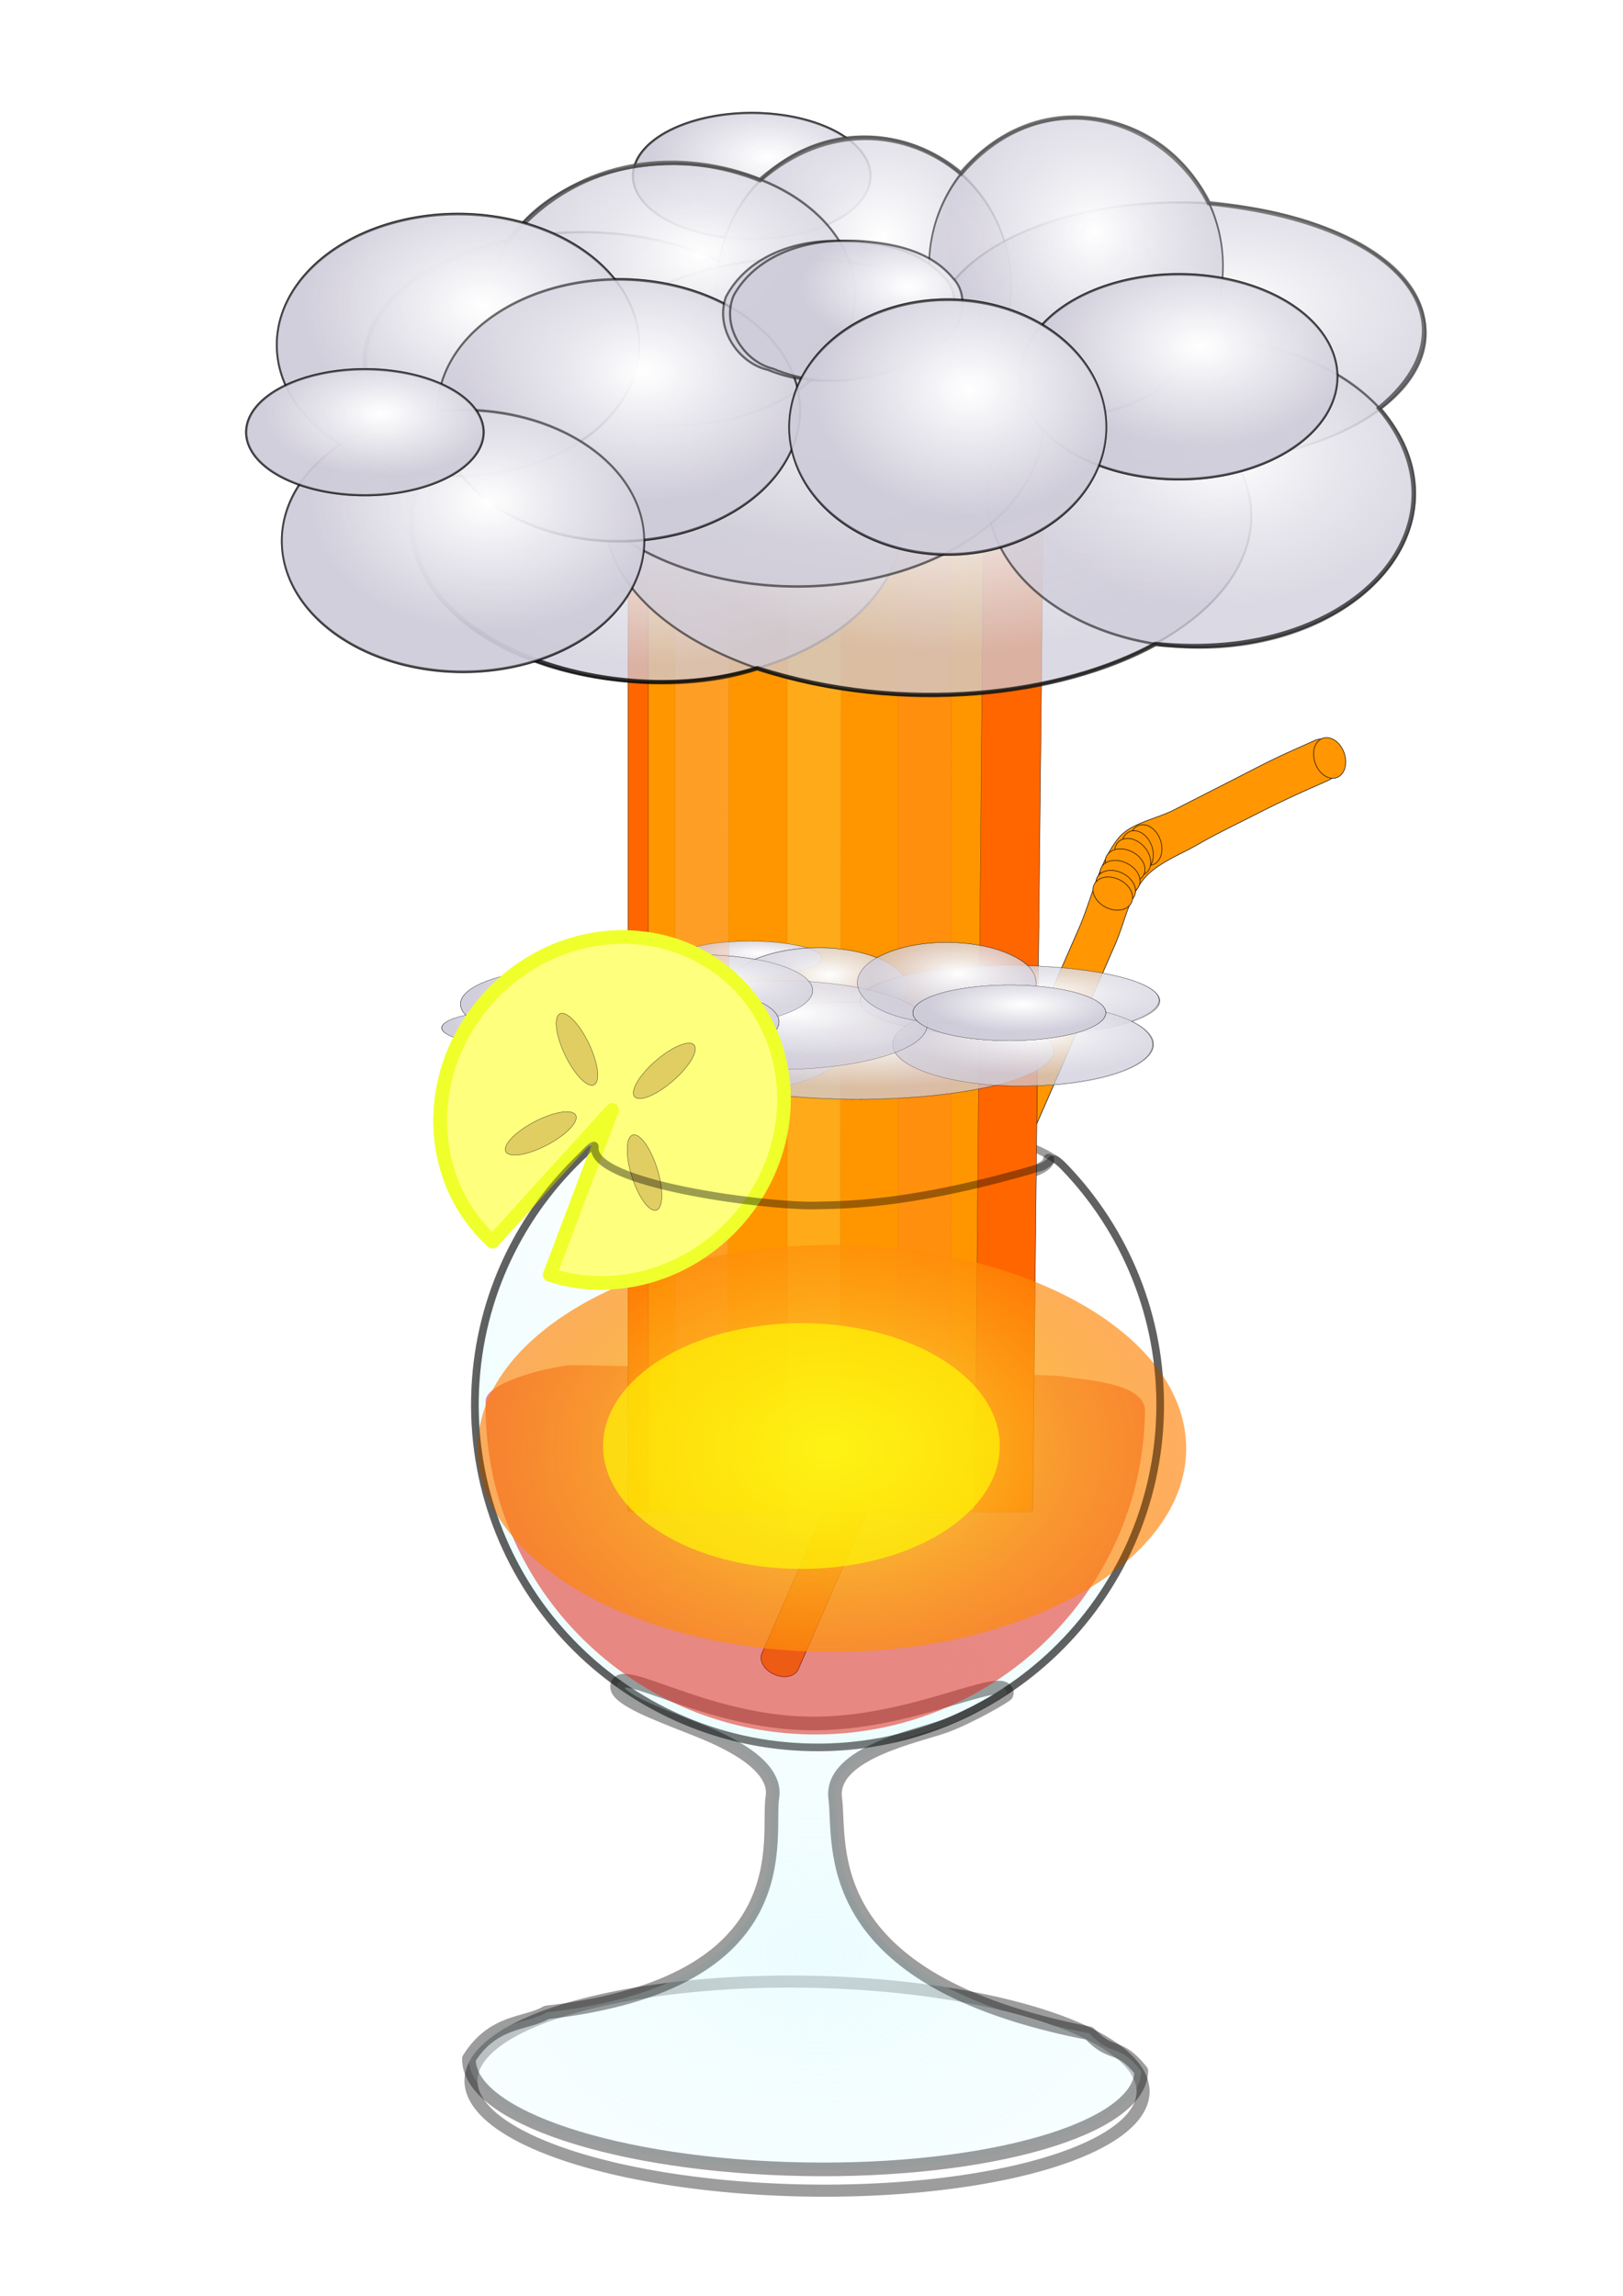 <?xml version="1.0"?>
<svg xmlns="http://www.w3.org/2000/svg" xmlns:xlink="http://www.w3.org/1999/xlink" height="1052.362" width="744.094" version="1.0" viewBox="0 0 744.094 1052.362">
  <defs>
    <radialGradient xlink:href="#f" id="O" gradientUnits="userSpaceOnUse" gradientTransform="matrix(1 0 0 .532 0 118.195)" cx="234.1" cy="218.774" fx="234.1" fy="218.774" r="112.857"/>
    <radialGradient xlink:href="#f" id="L" gradientUnits="userSpaceOnUse" gradientTransform="matrix(1 0 0 .532 0 118.195)" cx="234.1" cy="218.774" fx="234.1" fy="218.774" r="112.857"/>
    <radialGradient xlink:href="#g" id="au" gradientUnits="userSpaceOnUse" gradientTransform="matrix(0 -.762 .795 -0 -462.54 1037.64)" cx="412.862" cy="942.254" fx="412.862" fy="942.254" r="123.727"/>
    <radialGradient xlink:href="#f" id="at" gradientUnits="userSpaceOnUse" gradientTransform="matrix(1 0 0 .532 0 118.195)" cx="234.1" cy="218.774" fx="234.1" fy="218.774" r="112.857"/>
    <radialGradient xlink:href="#f" id="as" gradientUnits="userSpaceOnUse" gradientTransform="matrix(1 0 0 .532 0 118.195)" cx="234.1" cy="218.774" fx="234.1" fy="218.774" r="112.857"/>
    <radialGradient xlink:href="#f" id="ar" gradientUnits="userSpaceOnUse" gradientTransform="matrix(1 0 0 .532 0 118.195)" cx="234.1" cy="218.774" fx="234.1" fy="218.774" r="112.857"/>
    <radialGradient xlink:href="#f" id="aq" gradientUnits="userSpaceOnUse" gradientTransform="matrix(1 0 0 .532 0 118.195)" cx="234.1" cy="218.774" fx="234.1" fy="218.774" r="112.857"/>
    <radialGradient xlink:href="#f" id="ap" gradientUnits="userSpaceOnUse" gradientTransform="matrix(1 0 0 .532 0 118.195)" cx="234.1" cy="218.774" fx="234.1" fy="218.774" r="112.857"/>
    <radialGradient xlink:href="#f" id="ao" gradientUnits="userSpaceOnUse" gradientTransform="matrix(1 0 0 .532 0 118.195)" cx="234.1" cy="218.774" fx="234.1" fy="218.774" r="112.857"/>
    <radialGradient xlink:href="#f" id="an" gradientUnits="userSpaceOnUse" gradientTransform="matrix(1 0 0 .532 0 118.195)" cx="234.1" cy="218.774" fx="234.1" fy="218.774" r="112.857"/>
    <radialGradient xlink:href="#f" id="am" gradientUnits="userSpaceOnUse" gradientTransform="matrix(1 0 0 .532 0 118.195)" cx="234.1" cy="218.774" fx="234.1" fy="218.774" r="112.857"/>
    <radialGradient xlink:href="#f" id="al" gradientUnits="userSpaceOnUse" gradientTransform="matrix(1 0 0 .532 0 118.195)" cx="234.1" cy="218.774" fx="234.1" fy="218.774" r="112.857"/>
    <radialGradient xlink:href="#f" id="ak" gradientUnits="userSpaceOnUse" gradientTransform="matrix(1 0 0 .532 0 118.195)" cx="234.1" cy="218.774" fx="234.1" fy="218.774" r="112.857"/>
    <radialGradient xlink:href="#f" id="aj" gradientUnits="userSpaceOnUse" gradientTransform="matrix(1 0 0 .532 0 118.195)" cx="234.1" cy="218.774" fx="234.1" fy="218.774" r="112.857"/>
    <radialGradient xlink:href="#f" id="ai" gradientUnits="userSpaceOnUse" gradientTransform="matrix(1 0 0 .532 0 118.195)" cx="234.1" cy="218.774" fx="234.1" fy="218.774" r="112.857"/>
    <radialGradient xlink:href="#f" id="ah" gradientUnits="userSpaceOnUse" gradientTransform="matrix(1 0 0 .532 0 118.195)" cx="234.1" cy="218.774" fx="234.1" fy="218.774" r="112.857"/>
    <radialGradient xlink:href="#f" id="ag" gradientUnits="userSpaceOnUse" gradientTransform="matrix(1 0 0 .532 0 118.195)" cx="234.1" cy="218.774" fx="234.1" fy="218.774" r="112.857"/>
    <radialGradient xlink:href="#f" id="o" gradientUnits="userSpaceOnUse" gradientTransform="matrix(1 0 0 .532 0 118.195)" cx="234.1" cy="218.774" fx="234.1" fy="218.774" r="112.857"/>
    <radialGradient xlink:href="#f" id="q" gradientUnits="userSpaceOnUse" gradientTransform="matrix(1 0 0 .532 0 118.195)" cx="234.1" cy="218.774" fx="234.1" fy="218.774" r="112.857"/>
    <radialGradient xlink:href="#f" id="r" gradientUnits="userSpaceOnUse" gradientTransform="matrix(1.135 0 0 .709 -30.907 80.847)" cx="228.223" cy="210.713" fx="228.223" fy="210.713" r="112.857"/>
    <radialGradient xlink:href="#f" id="t" gradientUnits="userSpaceOnUse" gradientTransform="matrix(1 0 0 .532 0 118.195)" cx="232.924" cy="215.656" fx="232.924" fy="215.656" r="112.857"/>
    <radialGradient xlink:href="#f" id="v" gradientUnits="userSpaceOnUse" gradientTransform="matrix(1 0 0 .532 0 118.195)" cx="218.571" cy="241.339" fx="218.571" fy="241.339" r="112.857"/>
    <radialGradient xlink:href="#f" id="x" gradientUnits="userSpaceOnUse" gradientTransform="matrix(1 0 0 .532 0 118.195)" cx="225.642" cy="226.872" fx="225.642" fy="226.872" r="112.857"/>
    <radialGradient xlink:href="#f" id="z" gradientUnits="userSpaceOnUse" gradientTransform="matrix(1 0 0 .532 0 118.195)" cx="239.286" cy="228.179" fx="239.286" fy="228.179" r="112.857"/>
    <radialGradient xlink:href="#f" id="B" gradientUnits="userSpaceOnUse" gradientTransform="matrix(1 0 0 .532 0 118.195)" cx="230.063" cy="223.819" fx="230.063" fy="223.819" r="112.857"/>
    <radialGradient xlink:href="#f" id="D" gradientUnits="userSpaceOnUse" gradientTransform="matrix(1 0 0 .532 0 118.195)" cx="231.429" cy="222.328" fx="231.429" fy="222.328" r="112.857"/>
    <radialGradient xlink:href="#f" id="F" gradientUnits="userSpaceOnUse" gradientTransform="matrix(1 0 0 .532 0 118.195)" cx="234.1" cy="218.774" fx="234.1" fy="218.774" r="112.857"/>
    <radialGradient xlink:href="#f" id="G" gradientUnits="userSpaceOnUse" gradientTransform="matrix(1 0 0 .532 0 118.195)" cx="232.924" cy="226.313" fx="232.924" fy="226.313" r="112.857"/>
    <radialGradient xlink:href="#f" id="J" gradientUnits="userSpaceOnUse" gradientTransform="matrix(1 0 0 .532 0 118.195)" cx="234.1" cy="218.774" fx="234.1" fy="218.774" r="112.857"/>
    <radialGradient xlink:href="#f" id="K" gradientUnits="userSpaceOnUse" gradientTransform="matrix(1 0 0 .532 0 118.195)" cx="234.1" cy="218.774" fx="234.1" fy="218.774" r="112.857"/>
    <radialGradient xlink:href="#f" id="M" gradientUnits="userSpaceOnUse" gradientTransform="matrix(1 0 0 .532 0 118.195)" cx="234.1" cy="218.774" fx="234.1" fy="218.774" r="112.857"/>
    <radialGradient xlink:href="#f" id="N" gradientUnits="userSpaceOnUse" gradientTransform="matrix(1 0 0 .532 0 118.195)" cx="234.1" cy="218.774" fx="234.1" fy="218.774" r="112.857"/>
    <radialGradient xlink:href="#f" id="ae" gradientUnits="userSpaceOnUse" gradientTransform="matrix(1 0 0 .532 0 118.195)" cx="232.924" cy="226.313" fx="232.924" fy="226.313" r="112.857"/>
    <radialGradient xlink:href="#f" id="P" gradientUnits="userSpaceOnUse" gradientTransform="matrix(1 0 0 .532 0 118.195)" cx="234.1" cy="218.774" fx="234.1" fy="218.774" r="112.857"/>
    <radialGradient xlink:href="#f" id="Q" gradientUnits="userSpaceOnUse" gradientTransform="matrix(1 0 0 .532 0 118.195)" cx="234.1" cy="218.774" fx="234.1" fy="218.774" r="112.857"/>
    <radialGradient xlink:href="#f" id="R" gradientUnits="userSpaceOnUse" gradientTransform="matrix(1 0 0 .532 0 118.195)" cx="234.1" cy="218.774" fx="234.1" fy="218.774" r="112.857"/>
    <radialGradient xlink:href="#f" id="S" gradientUnits="userSpaceOnUse" gradientTransform="matrix(1 0 0 .532 0 118.195)" cx="234.1" cy="218.774" fx="234.1" fy="218.774" r="112.857"/>
    <radialGradient xlink:href="#f" id="U" gradientUnits="userSpaceOnUse" gradientTransform="matrix(1 0 0 .532 0 118.195)" cx="234.1" cy="218.774" fx="234.1" fy="218.774" r="112.857"/>
    <radialGradient xlink:href="#f" id="V" gradientUnits="userSpaceOnUse" gradientTransform="matrix(1 0 0 .532 0 118.195)" cx="234.1" cy="218.774" fx="234.1" fy="218.774" r="112.857"/>
    <radialGradient xlink:href="#f" id="W" gradientUnits="userSpaceOnUse" gradientTransform="matrix(1.135 0 0 .709 -30.907 80.847)" cx="228.223" cy="210.713" fx="228.223" fy="210.713" r="112.857"/>
    <radialGradient xlink:href="#f" id="X" gradientUnits="userSpaceOnUse" gradientTransform="matrix(1 0 0 .532 0 118.195)" cx="232.924" cy="215.656" fx="232.924" fy="215.656" r="112.857"/>
    <radialGradient xlink:href="#f" id="Y" gradientUnits="userSpaceOnUse" gradientTransform="matrix(1 0 0 .532 0 118.195)" cx="218.571" cy="241.339" fx="218.571" fy="241.339" r="112.857"/>
    <radialGradient xlink:href="#f" id="Z" gradientUnits="userSpaceOnUse" gradientTransform="matrix(1 0 0 .532 0 118.195)" cx="225.642" cy="226.872" fx="225.642" fy="226.872" r="112.857"/>
    <radialGradient xlink:href="#f" id="aa" gradientUnits="userSpaceOnUse" gradientTransform="matrix(1 0 0 .532 0 118.195)" cx="239.286" cy="228.179" fx="239.286" fy="228.179" r="112.857"/>
    <radialGradient xlink:href="#f" id="ab" gradientUnits="userSpaceOnUse" gradientTransform="matrix(1 0 0 .532 0 118.195)" cx="230.063" cy="223.819" fx="230.063" fy="223.819" r="112.857"/>
    <radialGradient xlink:href="#f" id="ac" gradientUnits="userSpaceOnUse" gradientTransform="matrix(1 0 0 .532 0 118.195)" cx="231.429" cy="222.328" fx="231.429" fy="222.328" r="112.857"/>
    <radialGradient xlink:href="#f" id="ad" gradientUnits="userSpaceOnUse" gradientTransform="matrix(1 0 0 .532 0 118.195)" cx="234.1" cy="218.774" fx="234.1" fy="218.774" r="112.857"/>
    <radialGradient xlink:href="#d" id="j" gradientUnits="userSpaceOnUse" gradientTransform="matrix(1.173 .021 -.016 .852 61.954 221.967)" cx="316.787" cy="817.889" fx="316.787" fy="817.889" r="173.173"/>
    <filter id="n">
      <feGaussianBlur stdDeviation="2.229"/>
    </filter>
    <filter id="s">
      <feGaussianBlur stdDeviation="4"/>
    </filter>
    <filter id="u">
      <feGaussianBlur stdDeviation="4.579"/>
    </filter>
    <filter id="w">
      <feGaussianBlur stdDeviation="3.414"/>
    </filter>
    <filter id="y">
      <feGaussianBlur stdDeviation="2.81"/>
    </filter>
    <filter id="A">
      <feGaussianBlur stdDeviation="3.769"/>
    </filter>
    <filter id="C">
      <feGaussianBlur stdDeviation="3.725"/>
    </filter>
    <filter id="I">
      <feGaussianBlur stdDeviation="1.886"/>
    </filter>
    <filter id="p">
      <feGaussianBlur stdDeviation="4.394"/>
    </filter>
    <filter id="H">
      <feGaussianBlur stdDeviation="4.579"/>
    </filter>
    <filter height="1.77" y="-.385" width="1.598" x="-.299" id="av">
      <feGaussianBlur stdDeviation="24.388"/>
    </filter>
    <filter height="1.052" y="-.026" width="1.352" x="-.176" id="l">
      <feGaussianBlur stdDeviation="19.097"/>
    </filter>
    <filter height="1.184" y="-.092" width="2.253" x="-.626" id="k">
      <feGaussianBlur stdDeviation="68.047"/>
    </filter>
    <filter height="1.32" y="-.16" width="3.167" x="-1.084" id="m">
      <feGaussianBlur stdDeviation="118.184"/>
    </filter>
    <filter id="T">
      <feGaussianBlur stdDeviation="2.025"/>
    </filter>
    <filter id="E">
      <feGaussianBlur stdDeviation="3.368"/>
    </filter>
    <linearGradient id="h">
      <stop offset="0" stop-opacity=".784"/>
      <stop offset="1" stop-color="#727272" stop-opacity=".784"/>
    </linearGradient>
    <linearGradient xlink:href="#h" id="af" gradientUnits="userSpaceOnUse" gradientTransform="translate(7.072 7.15)" x1="332.045" y1="564.733" x2="420.572" y2="209.883"/>
    <linearGradient id="f">
      <stop offset="0" stop-color="#fff"/>
      <stop offset="1" stop-color="#cecbd9" stop-opacity=".743"/>
    </linearGradient>
    <linearGradient id="d">
      <stop offset="0" stop-color="#dffbfe" stop-opacity=".612"/>
      <stop offset="1" stop-color="#eefeff" stop-opacity=".327"/>
    </linearGradient>
    <linearGradient id="e">
      <stop offset="0" stop-color="#f0fdfe"/>
      <stop offset="1" stop-color="#f0fdfe" stop-opacity="0"/>
    </linearGradient>
    <linearGradient id="c">
      <stop offset="0" stop-color="#bd2300"/>
      <stop offset="1" stop-color="#fd2f00" stop-opacity="0"/>
    </linearGradient>
    <linearGradient id="a">
      <stop offset="0" stop-color="#e82b00"/>
      <stop offset="1" stop-color="#f0fd05"/>
    </linearGradient>
    <linearGradient id="b">
      <stop offset="0" stop-color="#e85d0b" stop-opacity="0"/>
      <stop offset="1" stop-color="#f0fd05"/>
    </linearGradient>
    <linearGradient id="g">
      <stop offset="0" stop-color="#fbdf3a"/>
      <stop offset="1" stop-color="#ff7c00" stop-opacity=".627"/>
    </linearGradient>
    <linearGradient xlink:href="#e" id="i" gradientUnits="userSpaceOnUse" gradientTransform="matrix(1.041 .019 -.018 .96 61.954 221.967)" x1="328.699" y1="556.727" x2="430.067" y2="387.712"/>
  </defs>
  <path d="M577.948 676.715c-.794 43.35-19.105 82.295-48.055 110.204-28.95 27.908-68.54 44.78-111.89 43.986-43.352-.794-82.297-19.105-110.205-48.055-27.909-28.95-44.78-68.54-43.987-111.89.795-43.352 19.106-82.297 48.056-110.205 28.95-27.909 194.186-24.881 222.095 4.069 27.908 28.95 44.78 68.54 43.986 111.89z" fill="url(#i)" stroke="#000" stroke-width="3.489" stroke-linecap="round" stroke-linejoin="round" stroke-opacity=".383" transform="translate(-46.066 -29.943)"/>
  <path transform="matrix(.954 .017 -.016 .886 -30.488 277.866)" d="M594 757.362a161.5 54 0 11-323 0 161.5 54 0 11323 0z" fill="#fff" stroke="#000" stroke-width="6.25" stroke-linecap="round" stroke-linejoin="round" stroke-opacity=".383"/>
  <path d="M416.56 819.938c-48.5-.889-87.372-28.272-87.582-16.795-.105 5.739 20.289 13.067 29.912 17.02 8.755 3.596 44.18 15.427 41.297 33.637-2.883 18.21 14.679 85.119-103.543 98.62-9.3 5.539-24.25 3.192-35.582 21.195-.483 26.412 68.182 49.101 153.254 50.66 85.073 1.558 154.523-18.6 155.007-45.012-10.756-13.408-13.181-5.924-23.875-17.284-126.042-24.443-113.69-86.841-116.453-107.683-2.763-20.841 38.352-28.73 50.492-33.205 11.261-4.151 28.197-13.934 28.21-14.673.211-11.478-42.637 14.408-91.137 13.52z" fill="url(#j)" stroke="#000" stroke-width="6.25" stroke-linecap="round" stroke-linejoin="round" stroke-opacity=".383" transform="translate(-46.066 -29.943)"/>
  <g fill="#ff9602" stroke="#000" stroke-width=".302" stroke-linecap="round" stroke-linejoin="round">
    <path d="M615.177 343.995c1.66 5.692-2.627 12.118-5.956 13.62-6.375 2.877-12.8 5.647-19.125 8.63-5.809 2.739-11.554 5.618-17.277 8.534-7.832 3.99-15.796 7.77-23.388 12.183-8.553 4.972-19.001 8.679-25.046 15.974-6.704 8.09-8.8 20.123-13.199 30.185l-13.199 30.184a120066046.988 120066046.988 0 01-26.397 60.37l-13.2 30.184-13.198 30.185-13.199 30.185-13.199 30.184-13.199 30.185-13.198 30.184-13.2 30.185L366 765.152c-1.463 3.346-6.36 4.413-10.98 2.393-4.62-2.02-7.161-6.34-5.698-9.686l13.199-30.185 13.199-30.184 13.198-30.185 13.2-30.185 13.198-30.184 13.199-30.185 13.199-30.184 13.199-30.185 13.198-30.185 13.2-30.184 13.198-30.185c6.057-13.852 9.242-30.41 18.171-41.556 5.65-7.052 17.045-8.691 25.568-13.037 8.522-4.345 17.04-8.701 25.567-13.036 6.954-3.535 13.854-7.183 20.878-10.572 5.947-2.87 12.024-5.469 18.035-8.203 3.325-1.512 10.79-1.122 12.45 4.57z" stroke-width=".25"/>
    <path d="M616.235 345.068a9.515 7.033 70.367 11-13.248 4.726 9.515 7.033 70.367 1113.248-4.726zM531.96 384.975a9.515 7.033 70.367 11-13.248 4.726 9.515 7.033 70.367 1113.248-4.726z" stroke-width=".25"/>
    <path d="M528.028 387.77a9.515 7.033 70.367 11-13.248 4.727 9.515 7.033 70.367 1113.248-4.726z" stroke-width=".25"/>
    <path d="M524.547 388.129a9.515 7.033 47.997 11-10.453 9.412 9.515 7.033 47.997 1110.453-9.412z" stroke-width=".25"/>
    <path d="M518.937 390.418a9.515 7.033 26.355 11-6.244 12.604 9.515 7.033 26.355 116.244-12.604z" stroke-width=".25"/>
    <path d="M516.617 395.726a9.515 7.033 26.355 11-6.244 12.603 9.515 7.033 26.355 116.244-12.603z" stroke-width=".25"/>
    <path d="M514.628 400.274a9.515 7.033 26.355 11-6.244 12.604 9.515 7.033 26.355 116.244-12.604z" stroke-width=".25"/>
    <path d="M513.302 403.306a9.515 7.033 26.355 11-6.245 12.604 9.515 7.033 26.355 116.245-12.604z" stroke-width=".25"/>
  </g>
  <path d="M524.93 647.692c-.76 41.428-18.374 78.642-46.227 105.31-27.853 26.666-65.945 42.785-107.658 42.02-41.714-.764-79.19-18.267-106.047-45.936-26.858-27.67-43.098-65.504-42.339-106.932.173-9.432 33.986-16.49 39.598-16.415 7.148.095 218.879 3.892 224.685 5.117 8.563 1.807 39.252 2.423 37.988 16.836z" fill="#e12f24" fill-opacity=".564"/>
  <path d="M480.77 531.459c-.158 8.554-46.878 14.643-104.288 13.592-57.41-1.052-103.877-8.849-103.72-17.403" fill="none" stroke="#000" stroke-width="5.128" stroke-linecap="round" stroke-linejoin="round" stroke-opacity=".383"/>
  <g stroke-linecap="round" stroke-linejoin="round">
    <path d="M225.837 569.12a76.5 81.5 42.246 1126.248 15.224l28.546-75.555z" fill="#ffff7e" stroke="#efff2c" stroke-width="6.25"/>
    <path d="M-11 346.362a11.5 32 0 11-23 0 11.5 32 0 1123 0z" transform="matrix(.503 -.158 .169 .538 248.272 347.599)" fill="#e1ce63" stroke="#000" stroke-width=".25"/>
    <path d="M-11 346.362a11.5 32 0 11-23 0 11.5 32 0 1123 0z" transform="matrix(.345 .398 -.426 .37 459.886 371.672)" fill="#e1ce63" stroke="#000" stroke-width=".25"/>
    <path d="M-11 346.362a11.5 32 0 11-23 0 11.5 32 0 1123 0z" transform="matrix(.475 -.227 .243 .509 191.042 299.573)" fill="#e1ce63" stroke="#000" stroke-width=".25"/>
    <path d="M-11 346.362a11.5 32 0 11-23 0 11.5 32 0 1123 0z" transform="matrix(.244 .467 -.5 .261 426.59 439.644)" fill="#e1ce63" stroke="#000" stroke-width=".25"/>
  </g>
  <path d="M193.906-731.236L444.372-746.3c1.717 0 10.037-6.15 10.037-4.433l-6.937 1771.36c0 1.717-1.383 3.099-3.1 3.099h-219.25a3.093 3.093 0 01-3.1-3.1V-743.2c0-1.717-29.833 11.965-28.116 11.965z" transform="matrix(.823 0 0 .306 105.211 379.896)" fill="#f60" stroke="#000" stroke-width=".199" filter="url(#k)"/>
  <path transform="matrix(.664 0 0 .306 149.865 379.896)" d="M193.906-731.236L444.372-746.3c1.717 0 10.037-6.15 10.037-4.433l-6.937 1771.36c0 1.717-1.383 3.099-3.1 3.099h-219.25a3.093 3.093 0 01-3.1-3.1V-743.2c0-1.717-29.833 11.965-28.116 11.965z" opacity=".791" fill="#ffb300" stroke="#000" stroke-width=".222" filter="url(#l)"/>
  <path transform="matrix(.107 0 0 .306 387.898 382.2)" d="M193.906-731.236L444.372-746.3c1.717 0 10.037-6.15 10.037-4.433l-6.937 1771.36c0 1.717-1.383 3.099-3.1 3.099h-219.25a3.093 3.093 0 01-3.1-3.1V-743.2c0-1.717-29.833 11.965-28.116 11.965z" opacity=".539" fill="#ff7f2a" stroke="#000" stroke-width=".552" filter="url(#m)"/>
  <path d="M193.906-731.236L444.372-746.3c1.717 0 10.037-6.15 10.037-4.433l-6.937 1771.36c0 1.717-1.383 3.099-3.1 3.099h-219.25a3.093 3.093 0 01-3.1-3.1V-743.2c0-1.717-29.833 11.965-28.116 11.965z" transform="matrix(.107 0 0 .306 337.225 389.11)" opacity=".539" fill="#fd5" stroke="#000" stroke-width=".552" filter="url(#m)"/>
  <g transform="matrix(.664 0 0 .306 143.097 344.616)" stroke="#000" stroke-width=".222" filter="url(#n)">
    <g stroke-width=".246">
      <g stroke-width=".511" fill-rule="evenodd" stroke-dashoffset="1">
        <path d="M331.429 252.362a112.857 60 0 11-225.715 0 112.857 60 0 11225.715 0z" transform="matrix(.442 0 0 .427 205.403 201.56)" fill="url(#o)" filter="url(#p)"/>
        <path transform="matrix(.442 0 0 .427 205.403 201.56)" d="M331.429 252.362a112.857 60 0 11-225.715 0 112.857 60 0 11225.715 0z" fill="url(#q)" filter="url(#p)"/>
      </g>
      <path d="M331.429 252.362a112.857 60 0 11-225.715 0 112.857 60 0 11225.715 0z" transform="matrix(.814 0 0 .887 52.848 161.466)" fill="url(#r)" fill-rule="evenodd" stroke-width=".261" stroke-dashoffset="1" filter="url(#s)"/>
      <path d="M331.429 252.362a112.857 60 0 11-225.715 0 112.857 60 0 11225.715 0z" transform="matrix(.547 0 0 1.007 229.611 99.684)" fill="url(#t)" fill-rule="evenodd" stroke-width=".299" stroke-dashoffset="1" filter="url(#u)"/>
      <path d="M331.429 252.362a112.857 60 0 11-225.715 0 112.857 60 0 11225.715 0z" transform="matrix(.917 0 0 1.081 61.462 177.347)" fill="url(#v)" fill-rule="evenodd" stroke-width=".223" stroke-dashoffset="1" filter="url(#w)"/>
      <path d="M331.429 252.362a112.857 60 0 11-225.715 0 112.857 60 0 11225.715 0z" transform="matrix(1.204 0 0 1.216 113.032 140.857)" fill="url(#x)" fill-rule="evenodd" stroke-width=".183" stroke-dashoffset="1" filter="url(#y)"/>
      <path d="M331.429 252.362a112.857 60 0 11-225.715 0 112.857 60 0 11225.715 0z" transform="matrix(.917 0 0 .887 281.372 149.354)" fill="url(#z)" fill-rule="evenodd" stroke-dashoffset="1" filter="url(#A)"/>
      <path d="M331.429 252.362a112.857 60 0 11-225.715 0 112.857 60 0 11225.715 0z" transform="matrix(.798 0 0 1.044 316.483 174.825)" fill="url(#B)" fill-rule="evenodd" stroke-width=".243" stroke-dashoffset="1" filter="url(#C)"/>
      <path d="M331.429 252.362a112.857 60 0 11-225.715 0 112.857 60 0 11225.715 0z" transform="matrix(.917 0 0 1.111 120.734 128.965)" fill="url(#D)" fill-rule="evenodd" stroke-width=".22" stroke-dashoffset="1" filter="url(#E)"/>
      <path d="M331.429 252.362a112.857 60 0 11-225.715 0 112.857 60 0 11225.715 0z" transform="matrix(.675 0 0 .887 121.875 133.645)" fill="url(#F)" fill-rule="evenodd" stroke-width=".287" stroke-dashoffset="1" filter="url(#p)"/>
      <path d="M331.429 252.362a112.857 60 0 11-225.715 0 112.857 60 0 11225.715 0z" transform="matrix(.547 0 0 1.007 318.65 91.836)" fill="url(#G)" fill-rule="evenodd" stroke-width=".299" stroke-dashoffset="1" filter="url(#H)"/>
      <path d="M162.636 426.644c-43.737-29.028-43.04-79.582 36.87-99.752 32.591-39.874 80.997-41.396 115.158-27.527 30.436-26.618 67.452-23.917 92.176-3.03 38.297-44.368 93.965-25.519 113.642 13.637 91.785 9.132 123.683 56.718 78.034 93.944 45.417 53.485-12.108 117.653-102.53 108.086-43.166 23.689-115.279 32.766-182.585 11.112-71.076 23.057-188.967-18.078-150.765-96.47z" fill="none" filter="url(#I)" transform="matrix(.917 0 0 .887 17.006 45.335)"/>
      <path transform="matrix(.675 0 0 .887 33.203 233.784)" d="M331.429 252.362a112.857 60 0 11-225.715 0 112.857 60 0 11225.715 0z" fill="url(#J)" fill-rule="evenodd" stroke-width=".287" stroke-dashoffset="1" filter="url(#p)"/>
      <path transform="matrix(.675 0 0 .887 31.092 154.082)" d="M331.429 252.362a112.857 60 0 11-225.715 0 112.857 60 0 11225.715 0z" fill="url(#K)" fill-rule="evenodd" stroke-width=".287" stroke-dashoffset="1" filter="url(#p)"/>
      <path d="M331.429 252.362a112.857 60 0 11-225.715 0 112.857 60 0 11225.715 0z" transform="matrix(.675 0 0 .887 98.651 180.65)" fill="url(#L)" fill-rule="evenodd" stroke-width=".287" stroke-dashoffset="1" filter="url(#p)"/>
      <path d="M331.429 252.362a112.857 60 0 11-225.715 0 112.857 60 0 11225.715 0z" transform="matrix(.675 0 0 .887 31.092 154.082)" fill="url(#M)" fill-rule="evenodd" stroke-width=".287" stroke-dashoffset="1" filter="url(#p)"/>
      <path transform="matrix(.675 0 0 .887 98.651 180.65)" d="M331.429 252.362a112.857 60 0 11-225.715 0 112.857 60 0 11225.715 0z" fill="url(#N)" fill-rule="evenodd" stroke-width=".287" stroke-dashoffset="1" filter="url(#p)"/>
      <path d="M331.429 252.362a112.857 60 0 11-225.715 0 112.857 60 0 11225.715 0z" transform="matrix(.675 0 0 .887 33.203 233.784)" fill="url(#O)" fill-rule="evenodd" stroke-width=".287" stroke-dashoffset="1" filter="url(#p)"/>
      <g stroke-width=".511" fill-rule="evenodd" stroke-dashoffset="1">
        <path transform="matrix(.442 0 0 .427 42.839 305.785)" d="M331.429 252.362a112.857 60 0 11-225.715 0 112.857 60 0 11225.715 0z" fill="url(#P)" filter="url(#p)"/>
        <path d="M331.429 252.362a112.857 60 0 11-225.715 0 112.857 60 0 11225.715 0z" transform="matrix(.442 0 0 .427 42.839 305.785)" fill="url(#Q)" filter="url(#p)"/>
      </g>
      <g stroke-width=".346" fill-rule="evenodd" stroke-dashoffset="1">
        <path d="M331.429 252.362a112.857 60 0 11-225.715 0 112.857 60 0 11225.715 0z" transform="matrix(.59 0 0 .695 352.445 215.62)" fill="url(#R)" filter="url(#p)"/>
        <path transform="matrix(.59 0 0 .695 352.445 215.62)" d="M331.429 252.362a112.857 60 0 11-225.715 0 112.857 60 0 11225.715 0z" fill="url(#S)" filter="url(#p)"/>
      </g>
    </g>
  </g>
  <path d="M193.906-731.236L444.372-746.3c1.717 0 10.037-6.15 10.037-4.433l-6.937 1771.36c0 1.717-1.383 3.099-3.1 3.099h-219.25a3.093 3.093 0 01-3.1-3.1V-743.2c0-1.717-29.833 11.965-28.116 11.965z" transform="matrix(.107 0 0 .306 285.766 379.896)" opacity=".539" fill="#ffb380" stroke="#000" stroke-width=".552" filter="url(#m)"/>
  <g transform="translate(33.748 -216.808)" filter="url(#T)">
    <g fill-rule="evenodd" stroke="#000" stroke-width="2.077" stroke-dashoffset="1" stroke-opacity=".546">
      <path transform="matrix(.482 0 0 .481 205.537 176.074)" d="M331.429 252.362a112.857 60 0 11-225.715 0 112.857 60 0 11225.715 0z" fill="url(#U)" filter="url(#p)"/>
      <path d="M331.429 252.362a112.857 60 0 11-225.715 0 112.857 60 0 11225.715 0z" transform="matrix(.482 0 0 .481 205.537 176.074)" fill="url(#V)" filter="url(#p)"/>
    </g>
    <path transform="matrix(.888 0 0 1 39.103 130.886)" d="M331.429 252.362a112.857 60 0 11-225.715 0 112.857 60 0 11225.715 0z" fill="url(#W)" fill-rule="evenodd" stroke="#000" stroke-width="1.061" stroke-dashoffset="1" stroke-opacity=".546" filter="url(#s)"/>
    <path transform="matrix(.597 0 0 1.135 231.947 61.254)" d="M331.429 252.362a112.857 60 0 11-225.715 0 112.857 60 0 11225.715 0z" fill="url(#X)" fill-rule="evenodd" stroke="#000" stroke-width="1.215" stroke-dashoffset="1" stroke-opacity=".546" filter="url(#u)"/>
    <path transform="matrix(1 0 0 1.219 48.5 148.785)" d="M331.429 252.362a112.857 60 0 11-225.715 0 112.857 60 0 11225.715 0z" fill="url(#Y)" fill-rule="evenodd" stroke="#000" stroke-width=".906" stroke-dashoffset="1" stroke-opacity=".546" filter="url(#w)"/>
    <path transform="matrix(1.313 0 0 1.37 104.762 107.659)" d="M331.429 252.362a112.857 60 0 11-225.715 0 112.857 60 0 11225.715 0z" fill="url(#Z)" fill-rule="evenodd" stroke="#000" stroke-width=".745" stroke-dashoffset="1" stroke-opacity=".546" filter="url(#y)"/>
    <path transform="translate(288.417 117.235)" d="M331.429 252.362a112.857 60 0 11-225.715 0 112.857 60 0 11225.715 0z" fill="url(#aa)" fill-rule="evenodd" stroke="#000" stroke-dashoffset="1" stroke-opacity=".546" filter="url(#A)"/>
    <path transform="matrix(.87 0 0 1.177 326.722 145.943)" d="M331.429 252.362a112.857 60 0 11-225.715 0 112.857 60 0 11225.715 0z" fill="url(#ab)" fill-rule="evenodd" stroke="#000" stroke-width=".988" stroke-dashoffset="1" stroke-opacity=".546" filter="url(#C)"/>
    <path transform="matrix(1 0 0 1.253 113.165 94.256)" d="M331.429 252.362a112.857 60 0 11-225.715 0 112.857 60 0 11225.715 0z" fill="url(#ac)" fill-rule="evenodd" stroke="#000" stroke-width=".894" stroke-dashoffset="1" stroke-opacity=".546" filter="url(#E)"/>
    <path transform="matrix(.736 0 0 1 114.409 99.53)" d="M331.429 252.362a112.857 60 0 11-225.715 0 112.857 60 0 11225.715 0z" fill="url(#ad)" fill-rule="evenodd" stroke="#000" stroke-width="1.166" stroke-dashoffset="1" stroke-opacity=".546" filter="url(#p)"/>
    <path transform="matrix(.597 0 0 1.135 329.086 52.409)" d="M331.429 252.362a112.857 60 0 11-225.715 0 112.857 60 0 11225.715 0z" fill="url(#ae)" fill-rule="evenodd" stroke="#000" stroke-width="1.215" stroke-dashoffset="1" stroke-opacity=".546" filter="url(#H)"/>
    <path d="M162.636 426.644c-43.737-29.028-43.04-79.582 36.87-99.752 32.591-39.874 80.997-41.396 115.158-27.527 30.436-26.618 67.452-23.917 92.176-3.03 38.297-44.368 93.965-25.519 113.642 13.637 91.785 9.132 123.683 56.718 78.034 93.944 45.417 53.485-12.108 117.653-102.53 108.086-43.166 23.689-115.279 32.766-182.585 11.112-71.076 23.057-188.967-18.078-150.765-96.47z" fill="none" stroke="url(#af)" stroke-width="2" filter="url(#I)"/>
    <path d="M331.429 252.362a112.857 60 0 11-225.715 0 112.857 60 0 11225.715 0z" transform="matrix(.736 0 0 1 17.67 212.393)" fill="url(#ag)" fill-rule="evenodd" stroke="#000" stroke-width="1.166" stroke-dashoffset="1" stroke-opacity=".546" filter="url(#p)"/>
    <path d="M331.429 252.362a112.857 60 0 11-225.715 0 112.857 60 0 11225.715 0z" transform="matrix(.736 0 0 1 15.367 122.564)" fill="url(#ah)" fill-rule="evenodd" stroke="#000" stroke-width="1.166" stroke-dashoffset="1" stroke-opacity=".546" filter="url(#p)"/>
    <path transform="matrix(.736 0 0 1 89.073 152.507)" d="M331.429 252.362a112.857 60 0 11-225.715 0 112.857 60 0 11225.715 0z" fill="url(#ai)" fill-rule="evenodd" stroke="#000" stroke-width="1.166" stroke-dashoffset="1" stroke-opacity=".546" filter="url(#p)"/>
    <path transform="matrix(.736 0 0 1 15.367 122.564)" d="M331.429 252.362a112.857 60 0 11-225.715 0 112.857 60 0 11225.715 0z" fill="url(#aj)" fill-rule="evenodd" stroke="#000" stroke-width="1.166" stroke-dashoffset="1" stroke-opacity=".546" filter="url(#p)"/>
    <path d="M331.429 252.362a112.857 60 0 11-225.715 0 112.857 60 0 11225.715 0z" transform="matrix(.736 0 0 1 89.073 152.507)" fill="url(#ak)" fill-rule="evenodd" stroke="#000" stroke-width="1.166" stroke-dashoffset="1" stroke-opacity=".546" filter="url(#p)"/>
    <path transform="matrix(.736 0 0 1 17.67 212.393)" d="M331.429 252.362a112.857 60 0 11-225.715 0 112.857 60 0 11225.715 0z" fill="url(#al)" fill-rule="evenodd" stroke="#000" stroke-width="1.166" stroke-dashoffset="1" stroke-opacity=".546" filter="url(#p)"/>
    <g fill-rule="evenodd" stroke="#000" stroke-width="2.077" stroke-dashoffset="1" stroke-opacity=".546">
      <path d="M331.429 252.362a112.857 60 0 11-225.715 0 112.857 60 0 11225.715 0z" transform="matrix(.482 0 0 .481 28.182 293.543)" fill="url(#am)" filter="url(#p)"/>
      <path transform="matrix(.482 0 0 .481 28.182 293.543)" d="M331.429 252.362a112.857 60 0 11-225.715 0 112.857 60 0 11225.715 0z" fill="url(#an)" filter="url(#p)"/>
    </g>
    <g fill-rule="evenodd" stroke="#000" stroke-width="2.205" stroke-dashoffset="1" stroke-opacity=".546">
      <path d="M156.344 189.75c-42.157.11-88.797 16.681-110.002 55.452-11.595 30.815 12.147 65.851 43.014 72.664 58.864 23.352 128.953 8.2 177.191-31.341 16.073-15.904 21.483-45.794 2.672-61.837-26.582-28.371-67.954-33.914-104.87-34.995l-8.005.057z" transform="matrix(.446 0 0 .461 278.427 239.801)" fill="url(#ao)" filter="url(#p)"/>
      <path d="M165.906 189.563c-42.362.181-89.296 15.759-111.602 54.218-13.217 30.13 9.955 65.82 40.474 72.997 58.506 24.136 128.49 9.796 177.652-28.33 16.749-15.218 24.715-44.614 6.893-62.135-23.616-27.413-61.958-34.296-96.271-36.563-5.71-.284-11.43-.26-17.146-.188z" transform="matrix(.446 0 0 .461 278.427 239.801)" fill="url(#ap)" filter="url(#p)"/>
    </g>
    <g fill-rule="evenodd" stroke="#000" stroke-width="1.408" stroke-dashoffset="1" stroke-opacity=".546">
      <path transform="matrix(.644 0 0 .783 365.956 191.92)" d="M331.429 252.362a112.857 60 0 11-225.715 0 112.857 60 0 11225.715 0z" fill="url(#aq)" filter="url(#p)"/>
      <path d="M331.429 252.362a112.857 60 0 11-225.715 0 112.857 60 0 11225.715 0z" transform="matrix(.644 0 0 .783 365.956 191.92)" fill="url(#ar)" filter="url(#p)"/>
    </g>
    <g fill-rule="evenodd" stroke="#000" stroke-width="1.263" stroke-dashoffset="1" stroke-opacity=".546">
      <path d="M331.429 252.362a112.857 60 0 11-225.715 0 112.857 60 0 11225.715 0z" transform="matrix(.644 0 0 .973 260.004 167.025)" fill="url(#as)" filter="url(#p)"/>
      <path transform="matrix(.644 0 0 .973 260.004 167.025)" d="M331.429 252.362a112.857 60 0 11-225.715 0 112.857 60 0 11225.715 0z" fill="url(#at)" filter="url(#p)"/>
    </g>
  </g>
  <g fill-rule="evenodd">
    <path d="M384.652 722.99c0 41.956-43.855 76.008-97.89 76.008-54.036 0-97.89-34.052-97.89-76.009s43.854-76.009 97.89-76.009c54.035 0 97.89 34.052 97.89 76.01z" transform="matrix(1.659 0 0 1.227 -94.313 -223.143)" fill="url(#au)" filter="url(#av)"/>
    <path transform="matrix(.929 0 0 .741 101.035 127.11)" d="M384.652 722.99c0 41.956-43.855 76.008-97.89 76.008-54.036 0-97.89-34.052-97.89-76.009s43.854-76.009 97.89-76.009c54.035 0 97.89 34.052 97.89 76.01z" opacity=".791" fill="#ff0" filter="url(#av)"/>
  </g>
  <g stroke-linecap="round" stroke-linejoin="round">
    <path d="M225.837 569.12a76.5 81.5 42.246 1126.248 15.224l28.546-75.555z" fill="#ffff7e" stroke="#efff2c" stroke-width="6.25"/>
    <path transform="matrix(.503 -.158 .169 .538 248.272 347.599)" d="M-11 346.362a11.5 32 0 11-23 0 11.5 32 0 1123 0z" fill="#e1ce63" stroke="#000" stroke-width=".25"/>
    <path transform="matrix(.345 .398 -.426 .37 459.886 371.672)" d="M-11 346.362a11.5 32 0 11-23 0 11.5 32 0 1123 0z" fill="#e1ce63" stroke="#000" stroke-width=".25"/>
    <path transform="matrix(.475 -.227 .243 .509 191.042 299.573)" d="M-11 346.362a11.5 32 0 11-23 0 11.5 32 0 1123 0z" fill="#e1ce63" stroke="#000" stroke-width=".25"/>
    <path transform="matrix(.244 .467 -.5 .261 426.59 439.644)" d="M-11 346.362a11.5 32 0 11-23 0 11.5 32 0 1123 0z" fill="#e1ce63" stroke="#000" stroke-width=".25"/>
  </g>
  <path d="M531.882 646.772c-.794 43.35-19.105 82.295-48.055 110.204-28.95 27.908-68.54 44.78-111.891 43.986-43.35-.794-82.296-19.105-110.204-48.055-27.909-28.95-44.781-68.54-43.987-111.89.794-43.352 19.106-82.297 48.056-110.205 1.8-1.735 7.209-7.997 6.913-4.847-1.58 16.81 77.748 26.91 100.081 26.627 18.199-.23 48.513-1.031 104.565-17.611 6.023-2.461 3.992-6.888 10.536-.1 27.908 28.95 44.78 68.54 43.986 111.89z" fill="none" stroke="#000" stroke-width="3.489" stroke-linecap="round" stroke-linejoin="round" stroke-opacity=".383"/>
</svg>
